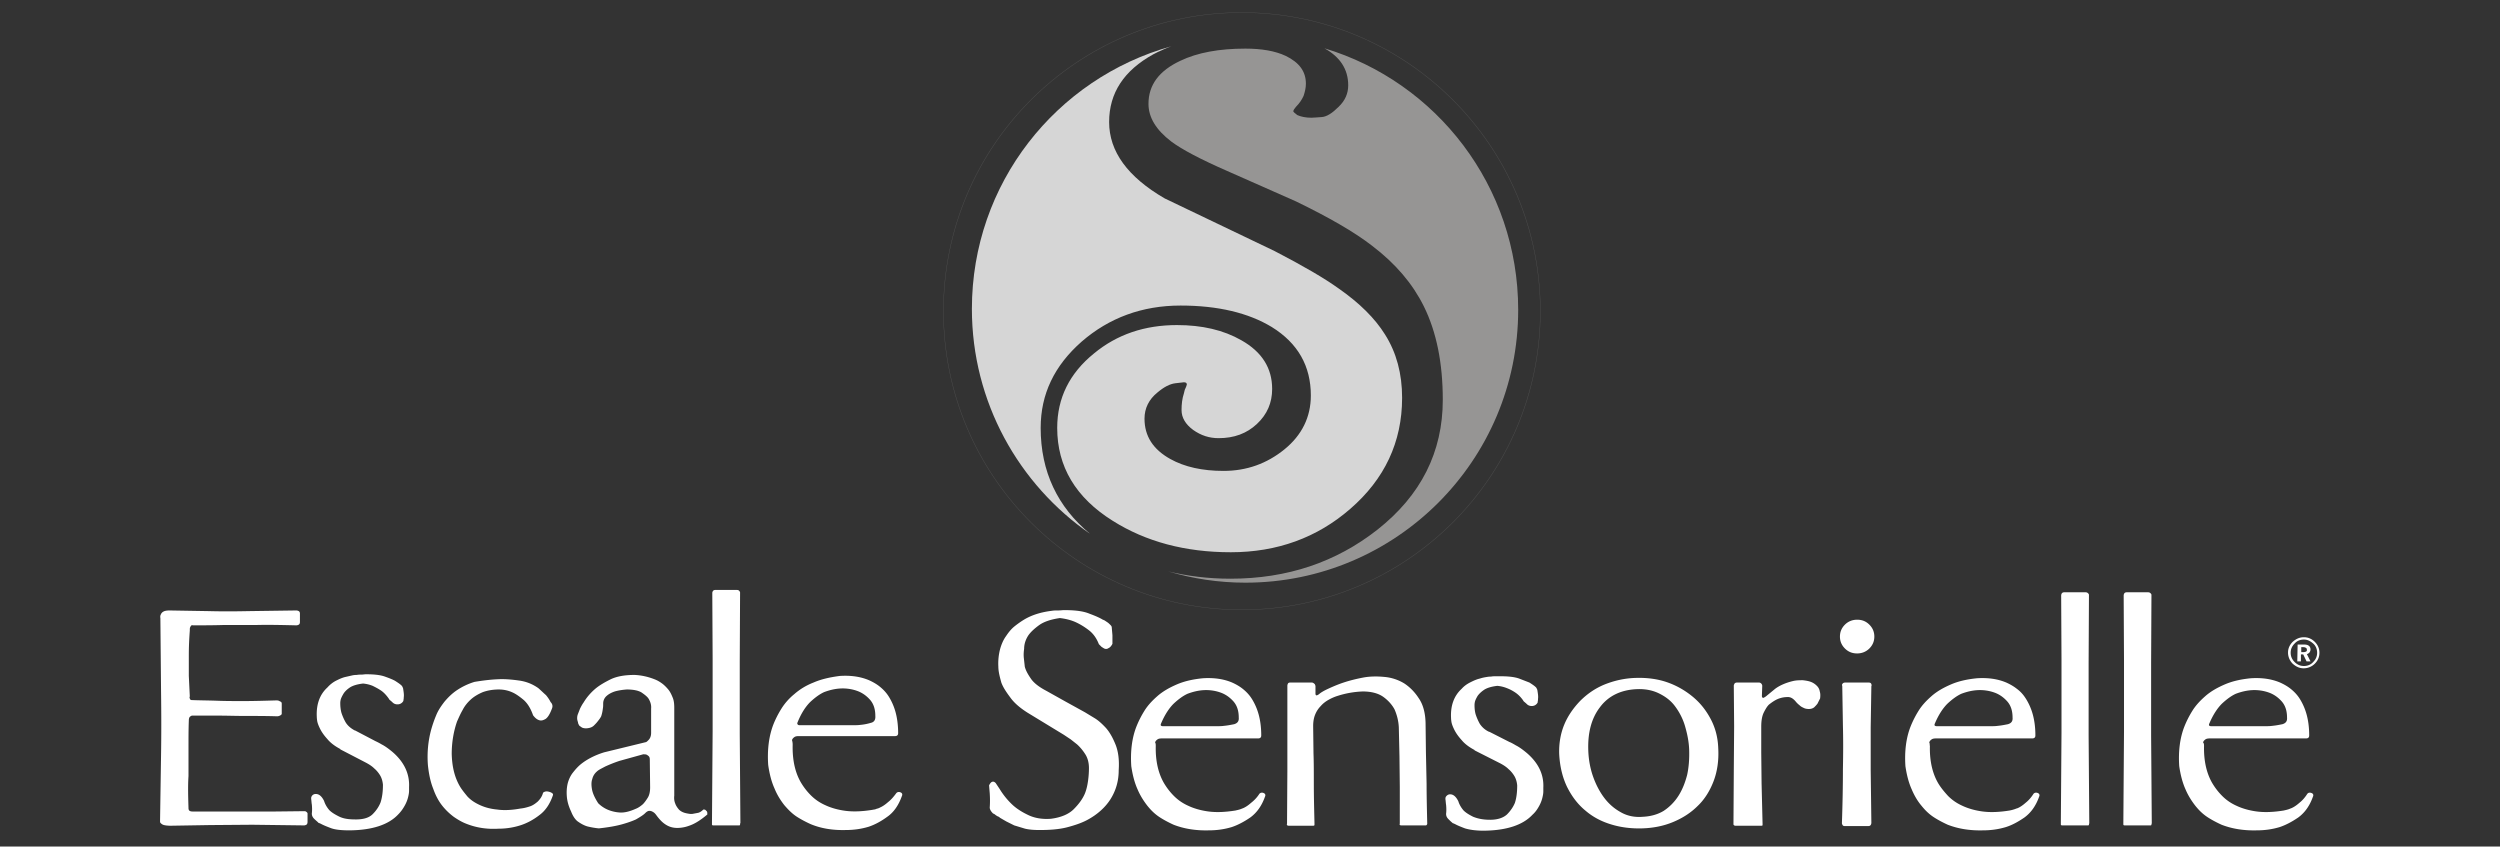 <svg xmlns="http://www.w3.org/2000/svg" xmlns:xlink="http://www.w3.org/1999/xlink" viewBox="128 123 756 256" xmlns:v="https://vecta.io/nano"><rect x="128" y="123" width="756" height="256" fill="#333333" stroke="none"/><g fill="#fff"><path d="M185 367.3c0 .2 0 .4.1.6.1.3.5.5 1.1.5h25l8.8-.1c.1 0 .3 0 .5.1.3.2.5.4.5.6v2.5c0 .6-.2.9-.6 1-.2.1-.4.1-.6.1l-15.5-.2-12.8.1-11.9.2c-.9 0-1.6-.1-2-.2s-.7-.3-.9-.5c-.3-.2-.3-.5-.3-.7l.3-19.8c.1-5.9.1-12.5 0-19.7l-.2-21.9c-.1-.5 0-.9.2-1.2.1-.3.4-.6.8-.8s1-.3 1.8-.3l11.8.2c3.6.1 7.7.1 12.2 0l14.2-.2c.2 0 .4 0 .6.1.4.1.6.4.6.8v2.6c0 .5-.2.8-.6.9-.2.1-.4.1-.6.1-4.3-.1-8.3-.2-12-.1h-9.9c-3.3.1-6.4.1-9.3.1-.2-.1-.4 0-.5.1s-.2.3-.3.5-.1.5-.1 1c-.2 2.6-.3 5.1-.3 7.4v6.3l.3 6.2c-.1.2-.1.5 0 .6.1.4.3.5.6.5 2.4.1 4.9.1 7.7.2 2.4.1 5.1.1 8.1.1s6.3-.1 9.7-.2c.3 0 .5 0 .8.1l.6.3c.2.1.3.3.3.6v3c0 .3-.3.5-.8.7-.3.1-.5.1-.7.1-3.1-.1-6.2-.1-9.3-.1s-5.8-.1-8.2-.1H186c-.2.1-.4.2-.5.3-.3.2-.4.7-.4 1.2-.1 2.6-.1 5.4-.1 8.3v8.5c-.2 3-.1 6.3 0 9.6zm50.6 3.5c2.3 0 4-.5 5.1-1.6s1.9-2.3 2.4-3.6c.5-1.6.7-3.3.7-5.3-.1-1.1-.4-2.1-.9-2.9s-1.1-1.5-1.7-2c-.7-.7-1.5-1.2-2.4-1.7l-7.9-4.1v-.1c-1.7-.9-3-1.9-3.9-3-1-1.1-1.7-2.1-2.2-3.1s-.8-1.8-.9-2.5-.1-1.1-.1-1.1c-.2-3.8.9-6.8 3.2-8.9.8-.9 1.7-1.6 2.7-2.1s1.9-.9 2.8-1.1l2.2-.5c.6-.1 1-.1 1.2-.1.5-.1 1-.1 1.4-.1.5 0 .9-.1 1.4-.1 2.4 0 4.3.2 5.7.7s2.4.9 3.1 1.3c1.1.7 1.8 1.2 2.1 1.6.2.4.3.6.3.7.2 1.2.3 2 .2 2.6 0 .6-.1.9-.1.9v.2l-.1.2c-.4.6-1 .9-1.7.9-.6 0-1.1-.2-1.5-.6s-.7-.6-.9-.8l-.1-.1-.1-.2c-.7-1-1.5-1.9-2.4-2.5s-1.7-1-2.5-1.4c-1-.4-1.9-.6-2.9-.7-1.7.2-3.1.6-4 1.2s-1.6 1.3-2 2-.7 1.3-.8 1.8-.1.8-.1.9c0 1 .1 2.1.4 3.1a15.95 15.95 0 0 0 1.2 2.7c.6 1 1.5 1.8 2.8 2.5h.1l6.1 3.2c.2.1.9.4 1.9 1 1 .5 2.1 1.3 3.3 2.3 3.5 3 5.2 6.6 5 10.6v1.1c0 .6-.1 1.2-.3 2s-.5 1.6-1 2.5-1.1 1.8-2 2.7c-2.9 3.1-7.8 4.7-14.5 4.8h-.3c-2.4 0-4.3-.2-5.6-.7s-2.3-.9-3-1.3l-.7-.3h-.1v-.1c-.3-.3-.7-.6-1.2-1.1s-.7-1-.7-1.6c.1-.8.1-1.7 0-2.7-.1-.5-.1-1.1-.2-1.7v-.4l.1-.3a1.37 1.37 0 0 1 1.3-.8c1 0 1.8.7 2.5 2.1.3 1 .9 2 1.6 2.8.7.7 1.7 1.3 2.9 1.9 1.4.7 3 .9 5.1.9zm59.3-33.5c-.6 1.6-1.2 2.6-1.9 3.1-.7.4-1.3.6-1.9.4-.7-.2-1.3-.7-1.9-1.5-.7-2-1.6-3.5-2.8-4.6-1.2-1-2.3-1.8-3.4-2.3a9.78 9.78 0 0 0-4.1-.9c-1.9 0-3.5.3-4.9.8-1.4.6-2.6 1.3-3.6 2.2s-1.9 2-2.5 3.2c-.7 1.2-1.2 2.4-1.7 3.5-1 2.9-1.6 6.2-1.6 9.8.1 3.7.8 6.8 2.3 9.5.6 1.1 1.5 2.2 2.4 3.3 1 1.1 2.2 1.9 3.7 2.6s3.2 1.2 5.3 1.4c2 .3 4.4.2 7.1-.3 1.1-.1 2.1-.4 3-.7.8-.3 1.5-.8 2.2-1.4.7-.7 1.3-1.5 1.6-2.6.1-.2.3-.3.6-.4s.7-.1 1.1 0 .7.2 1 .4.4.4.3.7c-.9 2.6-2.2 4.6-4.1 6-1.8 1.4-3.7 2.4-5.5 3-2.1.7-4.4 1.1-6.9 1.1-3.5.2-6.7-.3-9.7-1.5-1.3-.5-2.5-1.2-3.8-2.1-1.2-.9-2.4-2-3.5-3.4s-2-3.1-2.7-5.1c-.8-2-1.3-4.3-1.6-7.1-.3-3.9.1-7.5 1-10.8.4-1.4.9-2.9 1.5-4.3.6-1.5 1.5-2.8 2.5-4.1 1.1-1.3 2.3-2.5 3.8-3.5s3.3-1.9 5.3-2.5c2.4-.4 4.8-.7 7.2-.8 2-.1 4.2.1 6.3.4 2.2.3 4.1 1.1 5.8 2.3.8.7 1.6 1.5 2.3 2.1.5.6 1 1.3 1.4 2.1.6.6.7 1.3.4 2zm5.8 31.1c-.8-1.7-1.2-3.2-1.3-4.7-.1-1.4 0-2.7.3-3.9.3-1.1.8-2.2 1.5-3.1s1.4-1.7 2.2-2.4c1.9-1.6 4.4-2.9 7.3-3.8l12.7-3.1c.2-.1.4-.3.7-.6.5-.5.8-1.2.8-2.2v-7.3c.1-1.1-.2-2-.7-2.9-.4-.7-1.2-1.3-2.2-2-1-.6-2.5-.9-4.5-.9-1.3.1-2.6.3-3.6.6-.9.3-1.7.7-2.4 1.3a3.04 3.04 0 0 0-1.1 2.4c0 .5 0 1-.1 1.5-.1.9-.3 1.7-.5 2.3-.3.6-.7 1.1-1.1 1.6-.3.4-.7.8-1.1 1.2s-.9.6-1.3.7c-.8.2-1.5.2-2.1 0-.3-.1-.5-.3-.8-.5-.2-.1-.3-.3-.4-.5s-.2-.4-.2-.6l-.2-.7a3.34 3.34 0 0 1 .1-1.7l.7-1.8c.3-.6.6-1.2 1.1-1.9.9-1.5 2.1-2.9 3.5-4.1 1.3-1.1 2.9-2 4.7-2.9 1.9-.9 4.3-1.3 7.2-1.3 2.2.1 4.2.6 6 1.3.8.3 1.5.7 2.2 1.2s1.3 1.1 1.9 1.8 1 1.5 1.4 2.5c.4.9.5 2 .5 3.2v26.5c-.1.9 0 1.7.3 2.4.2.6.6 1.2 1.1 1.8.6.6 1.4 1 2.6 1.2.5.1 1.1.2 1.6.1l1.6-.3c.5-.1 1.1-.5 1.6-1 .2 0 .4 0 .6.1l.4.4c.2.2.2.5.2 1-1.9 1.6-3.7 2.8-5.5 3.4-.8.3-1.6.5-2.5.6s-1.7.1-2.6-.1-1.7-.6-2.5-1.2-1.6-1.5-2.4-2.6c-.3-.4-.6-.7-1-.9a1.93 1.93 0 0 0-1-.3c-.4 0-.8.2-1.3.7-.6.6-1.6 1.2-2.8 1.9-1.1.5-2.5 1-4.3 1.5s-4.1.9-6.9 1.2c-1.1-.1-2.3-.3-3.5-.6-1-.3-1.9-.8-2.9-1.5-.8-.6-1.5-1.7-2-3zm21.8-17.3l-7.2 2a42.85 42.85 0 0 0-4.3 1.7c-1.1.6-2 1-2.5 1.5-.7.6-1.2 1.4-1.4 2.3-.3.8-.3 1.8-.1 3s.8 2.6 1.9 4.3c.8.8 1.8 1.5 3 2a11.28 11.28 0 0 0 3.5.8c1.4.1 3-.3 4.8-1.1.8-.3 1.5-.8 2.2-1.4.5-.5 1-1.2 1.5-2s.7-1.9.7-3.1l-.1-8.4c0-.5-.1-.8-.3-1a3.04 3.04 0 0 0-.7-.5c-.3-.1-.7-.1-1-.1zm29.1 21.5h-7.9c-.3 0-.4-.1-.4-.3v-.3l.2-27.9v-22l-.1-19.7c0-.1 0-.3.1-.5.1-.3.4-.5.8-.5h6.5c.4 0 .7.1.9.5.1.1.1.2.1.4l-.1 20.6v22.2l.2 26.8c-.1.1-.1.2-.1.4s-.1.3-.2.3zm16.1-24.3c-.1 4.7.8 8.5 2.6 11.5.8 1.3 1.7 2.5 2.9 3.7s2.6 2.2 4.4 3c1.7.8 3.8 1.4 6.1 1.7s5 .2 8.1-.3c.4-.1.9-.1 1.2-.3.4-.1.8-.2 1.1-.4.7-.3 1.5-.8 2.4-1.6.9-.7 1.7-1.6 2.5-2.7.3-.4.8-.5 1.3-.3s.7.6.4 1.2c-1 2.8-2.5 4.9-4.4 6.2-1.9 1.4-3.8 2.4-5.6 3-2.3.7-4.6 1-7 1-4 .1-7.5-.5-10.6-1.8-1.3-.6-2.7-1.3-4.1-2.2s-2.6-2.1-3.8-3.5c-1.1-1.4-2.2-3.1-3-5.1-.9-2-1.5-4.3-1.9-7.1-.3-4.6.2-8.7 1.6-12.3.6-1.5 1.4-3.1 2.4-4.7s2.3-3.1 3.9-4.4c1.6-1.4 3.5-2.6 5.8-3.5 2.3-1 4.9-1.6 8-2 3.3-.2 6.2.2 8.8 1.3 1.1.5 2.2 1.1 3.2 1.9s2 1.8 2.8 3.1a17.72 17.72 0 0 1 2 4.6c.5 1.8.8 4 .8 6.4 0 .6-.3.9-1 .9h-29.1c-.6 0-1.1.1-1.4.4-.3.2-.5.5-.6.8a4.72 4.72 0 0 1 .2 1.5zm2.1-6h16.3c.7 0 1.4 0 2.1-.1a15.47 15.47 0 0 0 3.1-.6c1-.2 1.5-.9 1.4-2.1 0-2.2-.6-3.8-1.7-5s-2.3-2-3.6-2.5c-1.6-.6-3.4-.9-5.3-.8-1.7.1-3.3.5-4.9 1.1-1.3.6-2.7 1.6-4.2 3-1.4 1.4-2.7 3.4-3.8 6.1-.1.2-.1.4-.1.5.2.3.3.4.7.4zm60.1-17.7c-.1-1.9.1-3.6.5-5.2.4-1.5 1-2.9 1.8-4 .8-1.2 1.6-2.2 2.6-3s2-1.5 3-2.1c2.4-1.4 5.1-2.2 8.3-2.6.6-.1 1.2-.1 1.9-.1s1.3-.1 1.8-.1c3.3 0 5.8.3 7.7 1.1 1.9.7 3.2 1.3 4 1.8.1 0 .2.1.5.2l.9.6c.3.2.6.5.9.8s.4.5.4.8l.2 2.3v2.6c-.3.6-.7 1.1-1.2 1.3-.4.3-.9.3-1.3.1-.2-.1-.5-.3-.8-.5l-.8-.8c-.7-1.8-1.7-3.2-3-4.2s-2.6-1.8-3.9-2.4c-1.5-.7-3.2-1.1-4.9-1.3-2.7.4-4.8 1.1-6.2 2.1s-2.6 2.1-3.3 3.1c-.8 1.2-1.3 2.6-1.3 4.1-.1.7-.2 1.6-.1 2.7l.3 2.7c.3 1.2 1 2.4 1.9 3.7s2.5 2.5 4.6 3.6l5.9 3.3 5.8 3.2 2.8 1.7c1.2.7 2.4 1.8 3.6 3.1 1.2 1.4 2.1 3.1 2.9 5.1.8 2.1 1.1 4.6.9 7.6 0 3.2-.8 6.1-2.5 8.8-.7 1.1-1.6 2.2-2.8 3.3s-2.6 2.1-4.3 3-3.8 1.6-6.1 2.2c-2.4.6-5.1.8-8.2.8-1.7 0-3.1-.1-4.4-.4l-3.3-1-2.4-1.2-1.9-1.1c-.1-.1-.3-.3-.6-.4s-.5-.3-.7-.4c-.2-.2-.5-.4-.8-.5-.7-.7-1-1.3-1-1.8.1-1.3.1-2.8 0-4.3l-.2-2.4c.3-.6.6-1 1-1.1s.7.1 1 .4l1.2 1.8c1.1 1.8 2.4 3.4 3.9 4.8 1.3 1.2 2.9 2.2 4.8 3.1s4.2 1.3 6.8 1.1c3.1-.4 5.4-1.4 6.9-2.9s2.7-3.1 3.4-4.8c.4-1 .7-2.2.9-3.6a29.06 29.06 0 0 0 .3-4c0-1.7-.4-3.1-1.1-4.2s-1.5-2.1-2.5-3l-1.9-1.5-2.1-1.4-11-6.7c-2.2-1.4-4-2.9-5.2-4.6-1.2-1.6-2.2-3.1-2.7-4.5-.5-1.8-.9-3.4-.9-4.8zm47.6 24c-.1 4.6.8 8.4 2.6 11.4.8 1.3 1.7 2.5 2.9 3.7s2.6 2.2 4.4 3c1.7.8 3.8 1.4 6.1 1.7s5 .2 8.1-.3c.4-.1.9-.2 1.2-.3.4-.1.8-.3 1.1-.4.7-.3 1.5-.8 2.4-1.6.9-.7 1.8-1.6 2.5-2.7.3-.4.8-.5 1.3-.3s.7.6.4 1.2c-1 2.8-2.5 4.8-4.4 6.2-1.9 1.3-3.8 2.3-5.6 2.9-2.3.7-4.6 1-7 1-4 .1-7.5-.5-10.6-1.7-1.3-.6-2.7-1.3-4.1-2.2s-2.6-2-3.8-3.5c-1.1-1.4-2.2-3.1-3-5-.9-2-1.5-4.3-1.9-7-.3-4.5.2-8.6 1.6-12.1.6-1.5 1.4-3.1 2.4-4.7s2.3-3 3.9-4.4 3.5-2.5 5.8-3.5 4.9-1.6 8-1.9c3.3-.2 6.2.2 8.8 1.3 1.1.5 2.2 1.1 3.2 1.9s2 1.8 2.8 3.1a17.72 17.72 0 0 1 2 4.6c.5 1.8.8 3.9.8 6.4 0 .6-.3.9-1 .9h-29.1c-.6 0-1.1.1-1.4.4-.3.2-.5.5-.6.8.2.3.2.7.2 1.1zm2.2-6H496c.7 0 1.4 0 2.1-.1 1.1-.1 2.1-.3 3.1-.5 1-.3 1.5-.9 1.4-2 0-2.2-.6-3.8-1.7-5s-2.3-2-3.6-2.5c-1.6-.6-3.4-.9-5.3-.8-1.7.1-3.3.5-4.9 1.1-1.3.6-2.7 1.6-4.2 3-1.4 1.4-2.7 3.4-3.8 6-.1.2-.1.3-.1.5.1.2.3.3.7.3z"/><path d="M559.1 342.2l.1 8.3.2 9.5c0 3.7.1 7.8.2 12.2-.1.1-.1.1-.1.2-.1.1-.2.2-.3.2h-7.5c-.2 0-.4-.1-.4-.2-.1-.1-.1-.2 0-.3V361l-.1-9.3-.2-8.8c-.1-2-.6-3.8-1.3-5.4-.7-1.3-1.8-2.6-3.3-3.7s-3.6-1.7-6.3-1.7a27.91 27.91 0 0 0-7.5 1.3 13.9 13.9 0 0 0-2.8 1.2c-.9.5-1.7 1.1-2.4 1.9a7.82 7.82 0 0 0-1.7 2.6c-.4 1-.6 2.1-.6 3.5l.1 8.2c.1 2.6.1 5.7.1 9.3s.1 7.6.2 11.9v.4c0 .2-.1.3-.4.3h-7.4c-.3 0-.5-.1-.5-.3-.1-.1-.1-.2 0-.3l.1-16.2v-25.4c0-.2 0-.4.1-.6.1-.4.4-.5.8-.5h6.5c.3 0 .6.2.9.5.1.2.1.3.2.5v2.3c0 .5.2.7.6.5.2-.1.4-.2.6-.4.5-.4 1.3-.9 2.6-1.5s2.9-1.3 4.7-1.9 3.8-1.1 5.9-1.5 4.3-.4 6.4-.2a13.77 13.77 0 0 1 6.1 2c1.5 1 3 2.4 4.3 4.4 1.4 2 2.1 4.7 2.1 8.1zm19.5 28.7c2.3 0 4-.6 5.1-1.6 1.1-1.1 1.9-2.3 2.4-3.5.5-1.5.7-3.3.7-5.3-.1-1.1-.4-2.1-.9-2.9s-1.1-1.5-1.7-2c-.7-.7-1.5-1.2-2.4-1.7l-7.9-4v-.1c-1.7-.9-3-1.9-3.9-3-1-1.1-1.7-2.1-2.2-3.1s-.8-1.8-.9-2.5-.1-1-.1-1.1c-.2-3.7.9-6.7 3.2-8.8.8-.9 1.7-1.5 2.7-2s1.9-.9 2.8-1.1c.9-.3 1.6-.4 2.2-.5s1-.1 1.2-.1c.5-.1 1-.1 1.4-.1h1.4c2.4 0 4.3.2 5.7.7l3.1 1.2c1.1.7 1.8 1.2 2.1 1.6.2.4.3.6.3.7.2 1.2.3 2 .2 2.6 0 .6-.1.9-.1.9v.2l-.1.2c-.4.6-1 .9-1.7.9-.6 0-1.1-.2-1.5-.6s-.7-.6-.9-.8l-.1-.1-.1-.2c-.7-1-1.5-1.8-2.4-2.4s-1.7-1-2.5-1.3c-1-.4-1.9-.6-2.9-.7-1.7.2-3.1.6-4 1.2s-1.6 1.3-2 1.9c-.4.7-.7 1.3-.8 1.8s-.1.8-.1.9c0 1 .1 2.1.4 3a15.95 15.95 0 0 0 1.2 2.7c.6.9 1.5 1.8 2.8 2.4h.1l6.1 3.1c.3.1.9.4 1.9 1 1 .5 2.1 1.3 3.3 2.3 3.5 3 5.2 6.5 5 10.5v1.1c0 .6-.1 1.2-.3 2s-.5 1.6-1 2.5-1.1 1.8-2 2.6c-2.9 3.1-7.8 4.7-14.5 4.8h-.3c-2.4 0-4.3-.3-5.6-.7-1.3-.5-2.3-.9-3-1.3l-.7-.3h-.1v-.1c-.3-.2-.7-.6-1.2-1.1s-.7-1-.7-1.6c.1-.8.1-1.7 0-2.7-.1-.6-.1-1.1-.2-1.7v-.4l.1-.3c.3-.5.8-.8 1.3-.8 1 0 1.8.7 2.5 2.1.3 1 .9 2 1.6 2.8.7.7 1.7 1.3 2.9 1.9 1.5.6 3.1.9 5.1.9zm44.1-42.9c3.3-.1 6.5.3 9.4 1.3s5.5 2.5 7.8 4.4 4.1 4.2 5.5 6.9 2.1 5.6 2.2 8.7c.2 3.7-.3 7-1.4 9.9s-2.7 5.5-4.8 7.5c-2.1 2.1-4.6 3.7-7.5 4.9s-6 1.8-9.3 1.9-6.5-.3-9.4-1.2c-3-.9-5.6-2.3-7.8-4.2-2.3-1.9-4.1-4.3-5.5-7.1-1.4-2.9-2.2-6.2-2.4-10-.1-3.1.4-6.1 1.5-8.8s2.8-5.1 4.8-7.2c2.1-2.1 4.5-3.8 7.4-5 3-1.2 6.1-1.9 9.5-2zm2 42c2.4-.1 4.6-.7 6.4-1.8a15.2 15.2 0 0 0 4.5-4.6c1.2-1.9 2-4 2.6-6.3.5-2.3.7-4.9.6-7.7-.1-2.5-.6-4.8-1.3-7.2-.7-2.3-1.8-4.3-3.1-6s-3-2.9-4.9-3.8-4.1-1.3-6.5-1.2c-4.9.2-8.7 2.1-11.2 5.5-2.6 3.4-3.7 7.8-3.5 13.1.1 2.8.6 5.4 1.4 7.7s1.9 4.5 3.3 6.4 3.1 3.4 5.1 4.5c1.9 1.1 4.1 1.6 6.6 1.4zm37.3-36.4l2.8-2.3c1.2-.9 3-1.8 5.6-2.4 1-.2 1.9-.2 2.8-.2.8.1 1.6.2 2.4.5s1.5.8 2.1 1.5c.3.4.5.8.6 1.4.2.6.2 1.3.1 2.1l-.8 1.6c-.3.4-.7.8-1 1.1-.4.3-.9.5-1.6.5-.6 0-1.2-.1-1.7-.4-.5-.2-.9-.5-1.2-.8-.4-.3-.8-.7-1.2-1.2-.8-.9-1.6-1.3-2.5-1.2-.9 0-1.8.2-2.6.5-1 .4-1.9 1-2.9 1.8-.6.6-1.1 1.5-1.6 2.5-.5 1.1-.7 2.5-.7 4.2v7.8l.1 9.3.3 12.3v.3c0 .1-.1.2-.3.2h-8a.76.76 0 0 1-.4-.2c-.1-.1-.1-.2-.1-.3l.1-16.2.1-13.3-.1-12.2c0-.2 0-.4.1-.5.1-.4.4-.6.9-.6h6.5a1 1 0 0 1 1 .6.9.9 0 0 1 .1.5l-.1 2.9c0 .5.2.7.6.6.1-.1.3-.2.6-.4zm32.8-18.1c0 1.4-.5 2.6-1.5 3.6s-2.3 1.5-3.7 1.5c-1.5 0-2.7-.5-3.7-1.5s-1.5-2.2-1.5-3.6.5-2.6 1.5-3.6 2.3-1.5 3.7-1.5c1.5 0 2.7.5 3.7 1.5s1.5 2.2 1.5 3.6zm-.9 56.2l-.2-15.7v-13.1l.2-12.4c.1-.2.1-.4 0-.6-.1-.4-.4-.5-.9-.5h-6.9c-.5 0-.8.1-1 .5a.45.45 0 0 0 0 .5l.2 12.1c.1 3.7.1 8.1 0 13.1 0 5-.1 10.4-.3 16.2a.9.9 0 0 0 .1.5c.1.3.3.5.7.5h7.1c.5 0 .7-.1.9-.5.1-.3.1-.4.1-.6zm17.7-23.1c-.1 4.6.8 8.4 2.6 11.4.8 1.3 1.8 2.5 2.9 3.7 1.2 1.2 2.6 2.2 4.4 3 1.7.8 3.8 1.4 6.1 1.7s5 .2 8.1-.3c.5-.1.9-.2 1.2-.3.4-.1.8-.3 1.2-.4.7-.3 1.5-.8 2.4-1.6.9-.7 1.7-1.6 2.4-2.7.3-.4.8-.5 1.3-.3s.7.6.4 1.2c-1 2.8-2.5 4.8-4.4 6.2-1.9 1.3-3.7 2.3-5.6 2.9-2.3.7-4.6 1-7 1-4 .1-7.5-.5-10.6-1.7-1.3-.6-2.7-1.3-4.1-2.2s-2.6-2-3.8-3.5c-1.2-1.4-2.2-3.1-3-5-.9-2-1.5-4.3-1.9-7-.3-4.5.2-8.6 1.6-12.1.6-1.5 1.4-3.1 2.4-4.7s2.3-3 3.9-4.4 3.5-2.5 5.8-3.5 4.9-1.6 8-1.9c3.3-.2 6.2.2 8.8 1.3 1.1.5 2.2 1.1 3.2 1.9 1.1.8 2 1.8 2.8 3.1a17.72 17.72 0 0 1 2 4.6c.5 1.8.8 3.9.8 6.4 0 .6-.3.9-1 .9h-29.1c-.6 0-1.1.1-1.4.4-.3.2-.5.5-.6.8.2.3.1.7.2 1.1zm2.1-6H730c.7 0 1.4 0 2.1-.1 1.1-.1 2.1-.3 3.1-.5 1-.3 1.5-.9 1.4-2 0-2.2-.6-3.8-1.7-5s-2.3-2-3.6-2.5c-1.6-.6-3.4-.9-5.3-.8-1.7.1-3.3.5-4.9 1.1-1.3.6-2.7 1.6-4.2 3-1.4 1.4-2.7 3.4-3.8 6-.1.2-.1.3-.1.5.1.2.3.3.7.3z"/><use xlink:href="#B"/><use xlink:href="#B" x="18.9"/><path d="M794.5 348.6c-.1 4.6.8 8.4 2.6 11.4.8 1.3 1.7 2.5 2.9 3.7s2.6 2.2 4.4 3c1.7.8 3.8 1.4 6.1 1.7s5 .2 8.1-.3c.4-.1.9-.2 1.2-.3.4-.1.8-.3 1.1-.4.7-.3 1.5-.8 2.4-1.6.9-.7 1.7-1.6 2.4-2.7.3-.4.7-.5 1.3-.3.5.2.7.6.4 1.2-1 2.8-2.5 4.8-4.4 6.2-1.9 1.3-3.8 2.3-5.6 2.9-2.3.7-4.6 1-7 1-4 .1-7.5-.5-10.6-1.7-1.3-.6-2.7-1.3-4.1-2.2s-2.6-2-3.8-3.5c-1.1-1.4-2.2-3.1-3-5-.9-2-1.5-4.3-1.9-7-.3-4.5.2-8.6 1.6-12.1.6-1.5 1.4-3.1 2.4-4.7s2.3-3 3.9-4.4 3.5-2.5 5.8-3.5 4.9-1.6 8-1.9c3.3-.2 6.2.2 8.8 1.3 1.1.5 2.2 1.1 3.2 1.9s2 1.8 2.8 3.1a17.72 17.72 0 0 1 2 4.6c.5 1.8.8 3.9.8 6.4 0 .6-.3.9-1 .9h-29.1c-.6 0-1.1.1-1.4.4-.3.2-.5.5-.6.8.3.3.3.7.3 1.1zm2.2-6H813c.7 0 1.4 0 2.1-.1 1.1-.1 2.1-.3 3.1-.5 1-.3 1.5-.9 1.4-2 0-2.2-.6-3.8-1.7-5s-2.3-2-3.6-2.5c-1.6-.6-3.4-.9-5.3-.8-1.7.1-3.3.5-4.9 1.1-1.3.6-2.7 1.6-4.2 3-1.4 1.4-2.7 3.4-3.8 6-.1.2-.1.3-.1.5.1.2.3.3.7.3z"/></g><g opacity=".85"><path d="M442.7 252.4c0-10.2 4.1-18.8 12.4-26.1 8.3-7.2 18.3-10.9 29.9-10.9 11.3 0 20.5 2.2 27.6 6.5 7.9 4.9 11.8 11.8 11.8 20.7 0 6.5-2.7 12-8 16.3s-11.4 6.5-18.4 6.5c-6.4 0-11.8-1.2-16.1-3.6-5.2-2.9-7.8-6.9-7.8-12.2 0-3.1 1.3-5.8 3.9-7.9 2-1.7 3.8-2.6 5.4-2.8l2.6-.3c.6 0 .9.2.9.7-.1.4-.3.9-.5 1.3-.1.1-.2.6-.4 1.4-.5 1.5-.7 3.2-.7 5 0 2.3 1.2 4.3 3.5 6 2.4 1.7 4.9 2.5 7.7 2.5 4.7 0 8.5-1.4 11.6-4.3s4.6-6.4 4.6-10.6c0-6.3-3.1-11.2-9.3-14.7-5.4-3.1-11.9-4.6-19.5-4.6-9.7 0-18.1 2.8-25.1 8.6-7.4 6-11.1 13.5-11.1 22.5 0 11.7 5.6 21.1 16.8 28.1 10 6.3 21.9 9.5 35.7 9.5 14 0 26.1-4.4 36.1-13.1 10.4-9 15.7-20.2 15.7-33.6 0-7.3-1.7-13.7-5.2-19.2-3-4.8-7.6-9.4-13.9-13.8-4.3-3.1-10.8-6.9-19.5-11.4L480.2 183c-11.2-6.5-16.8-14.2-16.8-23.1 0-8.8 4.5-15.6 13.4-20.5 1.7-.9 3.5-1.7 5.4-2.4-34.8 9.7-60.3 41.5-60.3 79.4 0 28.2 14.2 53.1 35.7 68-9.8-8.1-14.9-18.8-14.9-32z" fill="#f2f2f2"/><path d="M528.5 137.6c4.7 2.6 7.2 6.3 7.2 11.2 0 2.4-.9 4.6-2.9 6.5-1.9 1.9-3.6 3-5.1 3.1s-2.5.2-3.2.2c-1.6 0-3.1-.3-4.2-.8-.8-.6-1.2-1-1.2-1.1 0-.4.3-.8.8-1.4 1.1-1.1 1.8-2.2 2.3-3.3.4-1.2.7-2.4.7-3.7 0-3.7-2-6.4-6.1-8.4-3.2-1.5-7.3-2.2-12.2-2.2-7.9 0-14.5 1.2-19.7 3.7-6.4 3-9.6 7.3-9.6 13 0 4.1 2.3 7.9 6.9 11.4 3.2 2.4 8.9 5.4 16.9 8.9l20.8 9.2c10.1 4.9 17.7 9.3 23 13.4 7.1 5.4 12.3 11.5 15.7 18.4 3.8 7.7 5.7 17.1 5.7 28.2 0 15.8-6.6 28.9-19.8 39.3C532 293 517.3 298 500.1 298c-6.8 0-13-.8-18.8-2.2 7.4 2.2 15.2 3.4 23.3 3.4 45.6 0 82.5-37 82.5-82.5 0-37.4-24.7-68.9-58.6-79.1z" opacity=".8" fill="#c5c3c2" enable-background="new"/></g><path d="M593.8 217.1c0 49.9-40.4 90.3-90.3 90.3-49.8 0-90.2-40.4-90.2-90.3s40.4-90.3 90.2-90.3c49.9 0 90.3 40.4 90.3 90.3z" opacity=".4" fill="none" stroke="#878787" stroke-width=".1" enable-background="new"/><path d="M824.7 315.7c1.3 0 2.4.5 3.3 1.4s1.4 2 1.4 3.3-.5 2.4-1.4 3.3a4.76 4.76 0 0 1-3.4 1.4c-1.2 0-2.3-.5-3.3-1.4a4.76 4.76 0 0 1-1.4-3.4c0-1.2.5-2.3 1.4-3.2 1-.9 2.1-1.4 3.4-1.4zm0 .7c-1.1 0-2.1.4-2.8 1.2-.8.8-1.2 1.7-1.2 2.8s.4 2 1.2 2.8 1.7 1.2 2.8 1.2 2.1-.4 2.8-1.2c.8-.8 1.2-1.7 1.2-2.8s-.4-2.1-1.2-2.8-1.7-1.2-2.8-1.2zm-1.9 1.5h1.8c.7 0 1.3.1 1.6.4.3.2.5.6.5 1.1 0 .3-.1.6-.3.9-.2.2-.4.4-.8.5l1.1 2.2h-1.2l-1-2.1h-.7v2.1h-1.1l.1-5.1zm1.1.8v1.5h.7c.4 0 .6-.1.8-.2s.2-.3.2-.5c0-.3-.1-.5-.3-.6s-.4-.2-.8-.2h-.6z" fill="#fff"/><defs ><path id="B" d="M759.5 372.6h-7.9c-.3 0-.4-.1-.4-.3v-.3l.2-27.6v-21.8l-.1-19.5c0-.1 0-.3.1-.5.1-.3.4-.5.8-.5h6.5c.4 0 .7.2.9.5.1.1.1.2.1.4l-.1 20.4v22l.2 26.6c-.1.1-.1.2-.1.4 0 .1-.1.2-.2.2z"/></defs></svg>